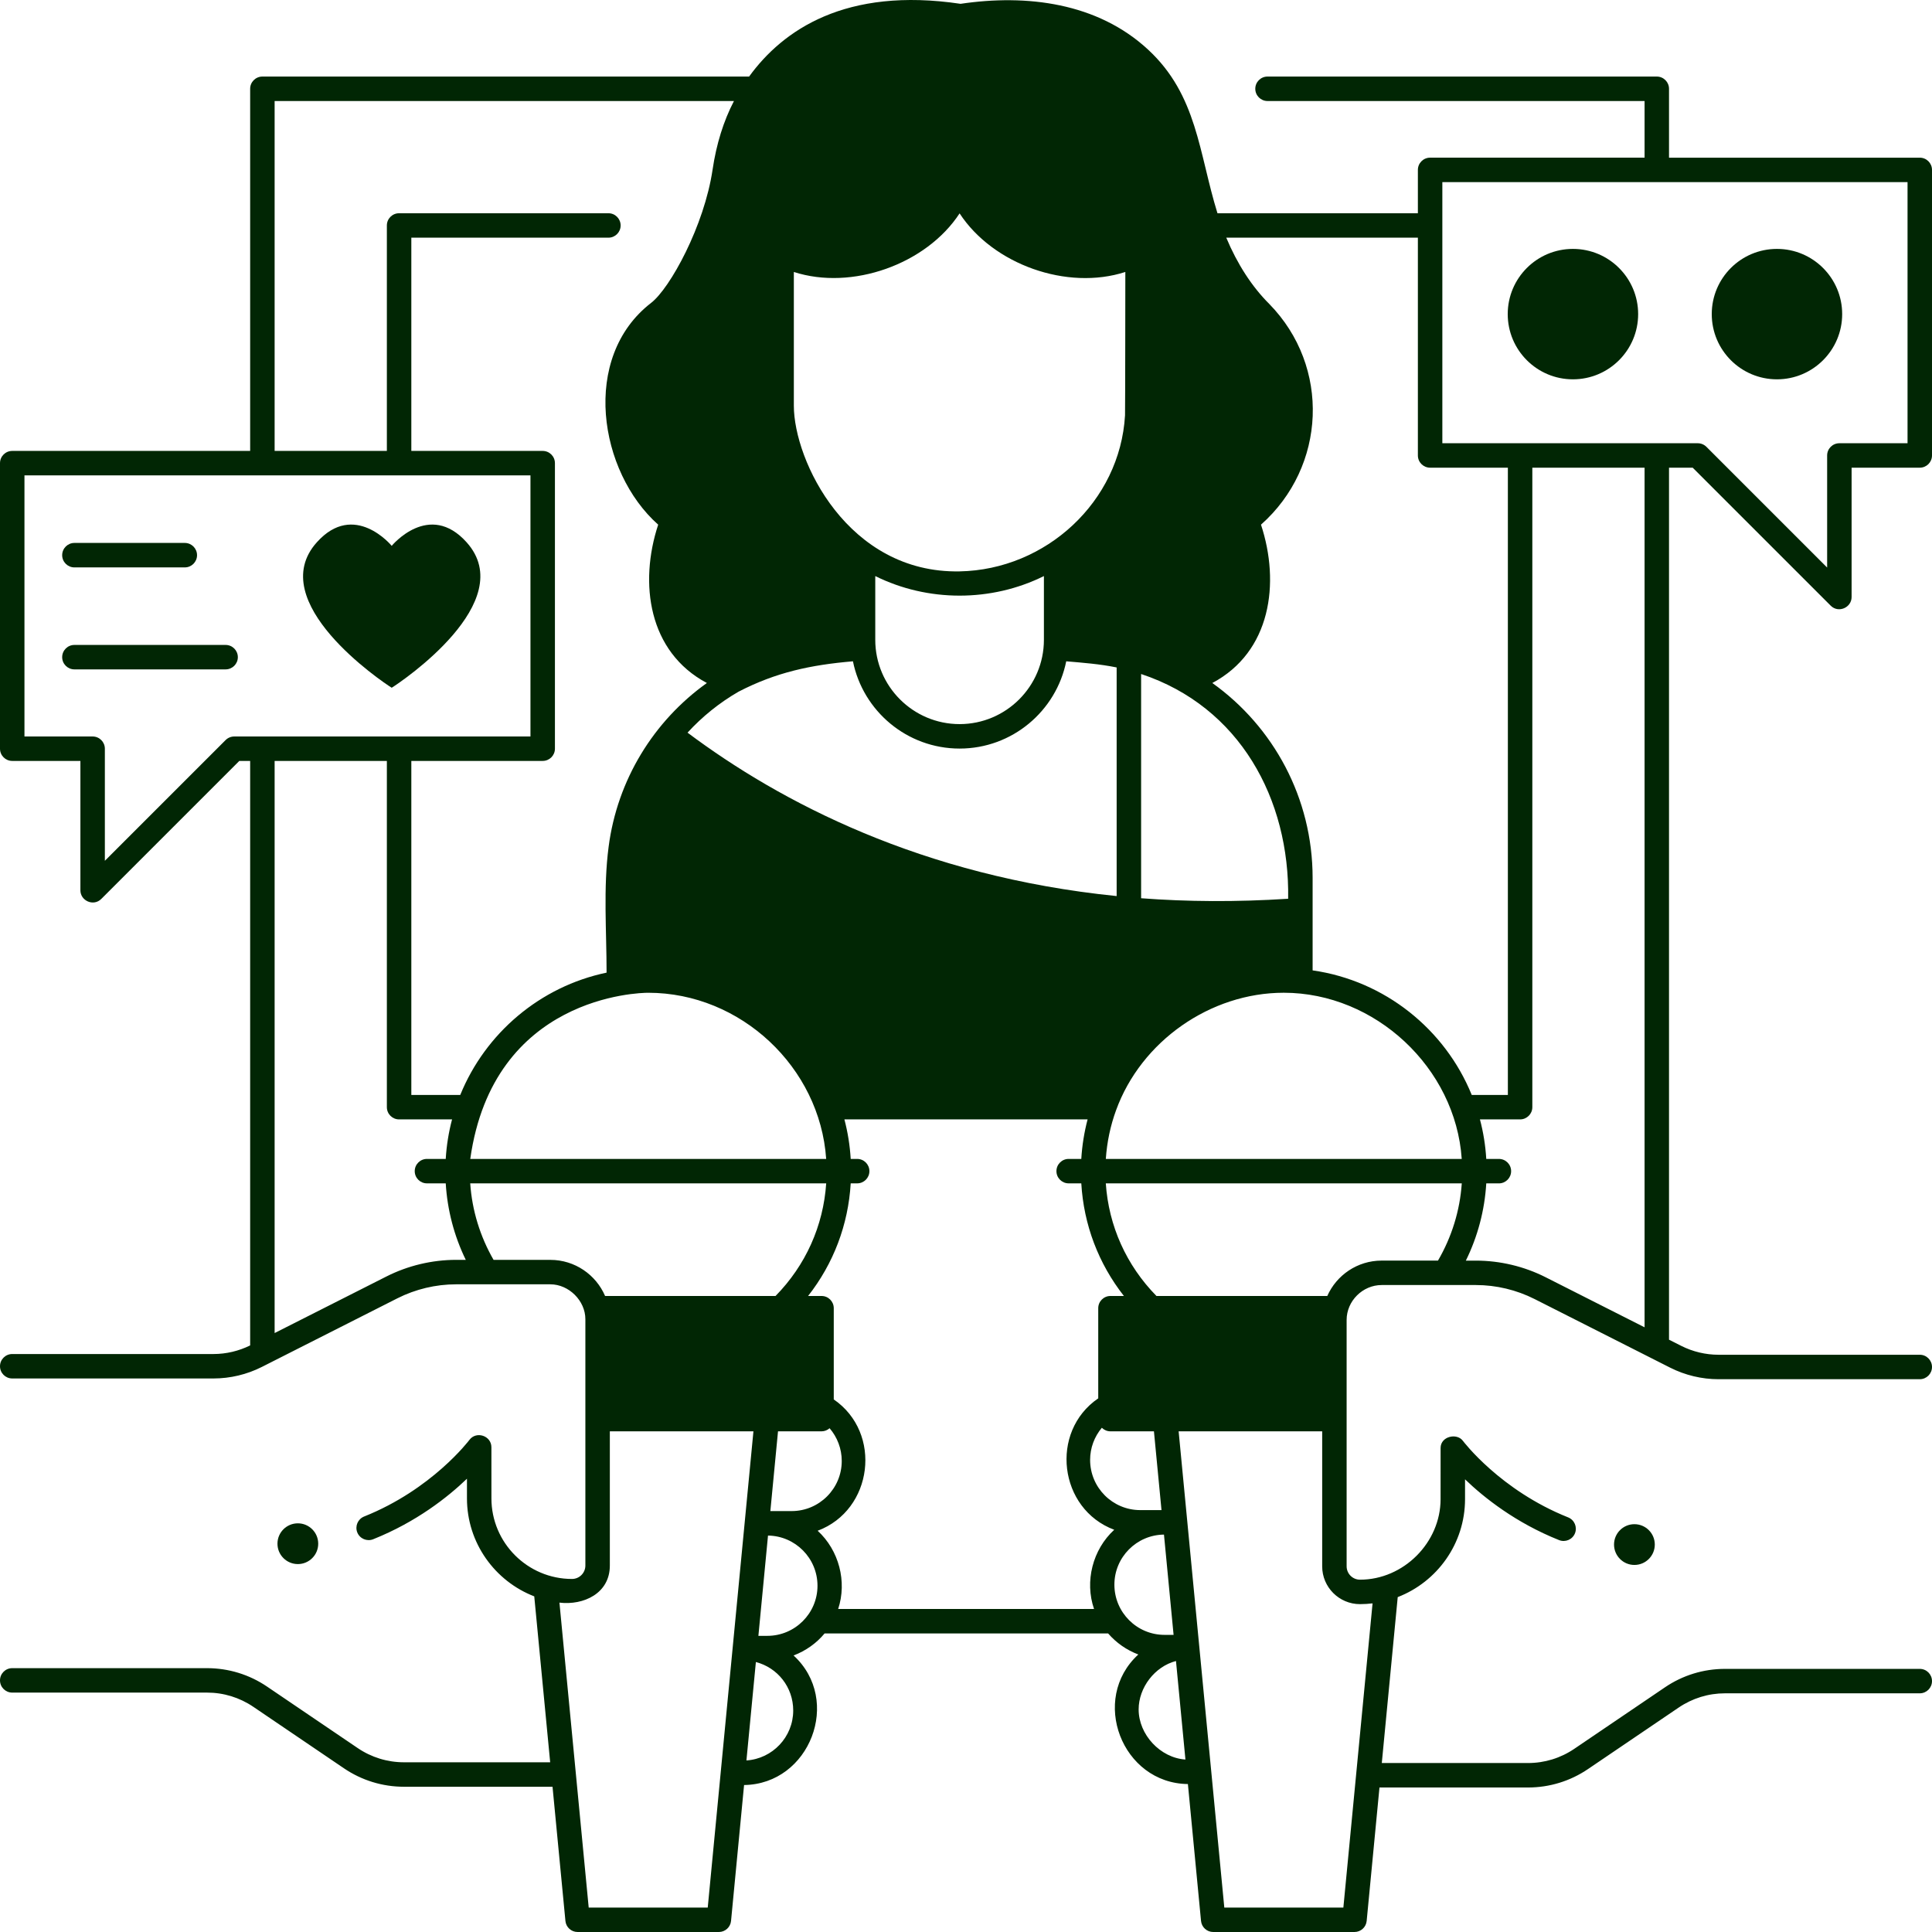 <svg width="83" height="83" viewBox="0 0 83 83" fill="none" xmlns="http://www.w3.org/2000/svg">
<path d="M12.796 67.194C13.279 67.194 13.671 66.802 13.671 66.318C13.671 65.835 13.279 65.443 12.796 65.443C12.312 65.443 11.92 65.835 11.92 66.318C11.92 66.802 12.312 67.194 12.796 67.194Z" fill="#012604"/>
<path d="M70.215 67.231C70.699 67.231 71.091 66.839 71.091 66.355C71.091 65.872 70.699 65.48 70.215 65.48C69.732 65.48 69.34 65.872 69.34 66.355C69.34 66.839 69.732 67.231 70.215 67.231Z" fill="#012604"/>
<path d="M72.719 20.092L78.649 26.021C78.982 26.354 79.546 26.102 79.546 25.649L79.546 20.092L82.475 20.092C82.765 20.092 83 19.857 83 19.567L83 7.299C83 7.009 82.765 6.774 82.475 6.774L71.702 6.774L71.702 3.814C71.702 3.524 71.467 3.289 71.177 3.289L54.453 3.289C54.163 3.289 53.928 3.524 53.928 3.814C53.928 4.104 54.163 4.34 54.453 4.34L70.652 4.34L70.652 6.773L61.439 6.773C61.148 6.773 60.913 7.009 60.913 7.298L60.913 9.161L52.303 9.161C51.5 6.569 51.439 4.09 49.322 2.131C47.145 0.114 44.105 -0.258 41.266 0.164C36.316 -0.573 33.627 1.299 32.182 3.289L11.273 3.289C10.982 3.289 10.747 3.524 10.747 3.814L10.747 19.372L0.525 19.372C0.235 19.372 1.71406e-06 19.607 1.73941e-06 19.897L2.81195e-06 32.165C2.8373e-06 32.455 0.235 32.69 0.525 32.69L3.454 32.69L3.454 38.248C3.454 38.7 4.018 38.953 4.351 38.619L10.281 32.69L10.747 32.69L10.747 57.8C10.26 58.041 9.716 58.17 9.172 58.17L0.525 58.17C0.235 58.17 5.10589e-06 58.405 5.13124e-06 58.695C5.15659e-06 58.985 0.235 59.22 0.525 59.22L9.172 59.22C9.889 59.22 10.607 59.049 11.248 58.725L17.073 55.776C17.851 55.383 18.723 55.175 19.594 55.175L23.643 55.175C24.438 55.175 25.148 55.88 25.148 56.672L25.148 67.258C25.148 67.575 24.89 67.833 24.573 67.833C22.665 67.833 21.112 66.28 21.112 64.372L21.111 62.174C21.111 61.678 20.459 61.464 20.164 61.862C20.148 61.883 18.563 63.985 15.642 65.151C15.373 65.259 15.242 65.564 15.349 65.834C15.457 66.103 15.763 66.234 16.032 66.127C17.889 65.385 19.239 64.316 20.061 63.527L20.061 64.373C20.062 66.288 21.263 67.928 22.952 68.581L23.636 75.709L17.356 75.709C16.644 75.709 15.956 75.498 15.367 75.098L11.473 72.457C10.709 71.939 9.817 71.665 8.893 71.665L0.525 71.665C0.235 71.665 6.28566e-06 71.9 6.31101e-06 72.19C6.33636e-06 72.48 0.235 72.715 0.525 72.715L8.893 72.715C9.605 72.715 10.293 72.926 10.883 73.326L14.777 75.968C15.541 76.486 16.433 76.76 17.356 76.76L23.737 76.76L24.291 82.525C24.316 82.795 24.543 83 24.814 83L30.883 83C31.154 83 31.38 82.794 31.406 82.525L31.966 76.686C34.794 76.648 36.187 73.038 34.092 71.12C34.614 70.923 35.074 70.596 35.425 70.174L47.606 70.174C47.954 70.575 48.398 70.888 48.903 71.078C46.808 72.997 48.2 76.611 51.033 76.644L51.597 82.525C51.623 82.794 51.849 83 52.12 83L58.19 83C58.46 83 58.687 82.794 58.713 82.525L59.263 76.792L65.644 76.792C66.567 76.792 67.459 76.518 68.223 75.999L72.117 73.358C72.707 72.958 73.394 72.746 74.107 72.746L82.475 72.746C82.765 72.746 83 72.511 83 72.221C83 71.931 82.765 71.696 82.475 71.696L74.107 71.696C73.183 71.696 72.291 71.97 71.527 72.489L67.633 75.13C67.044 75.53 66.356 75.741 65.644 75.741L59.363 75.741L60.047 68.613C61.736 67.96 62.938 66.32 62.939 64.404L62.939 63.553C63.76 64.343 65.114 65.419 66.979 66.164C67.249 66.271 67.554 66.14 67.662 65.871C67.769 65.602 67.638 65.296 67.369 65.188C64.448 64.022 62.863 61.92 62.848 61.9C62.59 61.549 61.889 61.703 61.889 62.206L61.888 64.404C61.888 66.273 60.297 67.864 58.426 67.864C58.11 67.864 57.852 67.607 57.852 67.29L57.852 60.965L57.852 56.704C57.852 55.891 58.541 55.206 59.357 55.206L63.406 55.206C64.277 55.206 65.149 55.415 65.927 55.808L71.752 58.756C72.393 59.08 73.111 59.252 73.828 59.252L82.475 59.252C82.765 59.252 83 59.016 83 58.726C83 58.436 82.765 58.201 82.475 58.201L73.828 58.201C73.275 58.201 72.721 58.069 72.227 57.819L71.702 57.554L71.702 20.092L72.719 20.092ZM61.964 7.824L81.949 7.824L81.949 19.042L79.02 19.042C78.73 19.042 78.495 19.277 78.495 19.567L78.495 24.382L73.308 19.195C73.209 19.097 73.076 19.042 72.936 19.042L61.964 19.042L61.964 7.824ZM60.913 10.211L60.913 19.567C60.913 19.857 61.148 20.092 61.439 20.092L64.779 20.092L64.779 47.039L63.227 47.039C62.08 44.22 59.497 42.133 56.391 41.688C56.391 40.364 56.391 39.04 56.391 37.715C56.391 34.283 54.707 31.216 52.082 29.342C54.599 28.006 55.003 25.054 54.173 22.54C56.981 20.05 57.17 15.754 54.527 13.056C53.777 12.308 53.153 11.338 52.681 10.211L60.913 10.211ZM27.848 42.65C31.823 42.65 35.225 45.852 35.493 49.788L20.203 49.788C21.188 42.785 27.461 42.65 27.848 42.65ZM55.34 38.611C53.11 38.755 51.003 38.739 49.023 38.589L49.023 28.956C53.261 30.36 55.41 34.33 55.34 38.611ZM34.104 17.428L34.104 11.684C36.593 12.491 39.791 11.359 41.225 9.167C42.663 11.366 45.846 12.494 48.345 11.684C48.345 11.684 48.34 17.705 48.332 17.843C48.118 21.547 44.938 24.478 41.225 24.547C36.422 24.637 34.104 19.79 34.104 17.428ZM37.602 27.486L37.602 24.748C39.859 25.869 42.59 25.869 44.847 24.748L44.847 27.486C44.847 29.483 43.222 31.108 41.225 31.108C39.227 31.108 37.602 29.483 37.602 27.486ZM31.727 29.716C33.34 28.881 34.832 28.565 36.643 28.41C37.074 30.546 38.964 32.159 41.225 32.159C43.485 32.159 45.376 30.546 45.806 28.41C46.529 28.472 47.26 28.528 47.972 28.674L47.972 38.496C39.591 37.648 33.514 34.453 29.537 31.475C30.17 30.785 30.907 30.189 31.727 29.716ZM47.946 47.7C49.022 44.732 51.996 42.649 55.152 42.649C59.081 42.649 62.531 45.87 62.797 49.788L47.507 49.788C47.556 49.06 47.706 48.358 47.946 47.7ZM11.798 4.34L31.531 4.34C31.085 5.197 30.776 6.185 30.613 7.287C30.256 9.701 28.788 12.382 27.973 13.012C24.938 15.355 25.723 20.276 28.276 22.54C27.448 25.052 27.85 28.006 30.368 29.342C28.088 30.97 26.519 33.498 26.146 36.384C25.914 38.156 26.059 40.004 26.059 41.785C23.199 42.383 20.852 44.388 19.773 47.039L17.671 47.039L17.671 32.69L23.314 32.69C23.605 32.69 23.84 32.455 23.84 32.165L23.84 19.897C23.84 19.607 23.605 19.372 23.314 19.372L17.671 19.372L17.671 10.211L26.138 10.211C26.428 10.211 26.663 9.976 26.663 9.686C26.663 9.396 26.428 9.161 26.138 9.161L17.145 9.161C16.855 9.161 16.62 9.396 16.62 9.686L16.62 19.372L11.798 19.372L11.798 4.34ZM10.064 31.64C9.925 31.64 9.791 31.695 9.692 31.794L4.505 36.98L4.505 32.165C4.505 31.875 4.27 31.64 3.98 31.64L1.051 31.64L1.051 20.422L22.789 20.422L22.789 31.64L10.064 31.64ZM16.599 54.84L11.798 57.269L11.798 32.691L16.62 32.691L16.62 47.565C16.62 47.855 16.855 48.09 17.145 48.09L19.421 48.09C19.276 48.637 19.184 49.205 19.149 49.788L18.342 49.788C18.052 49.788 17.817 50.023 17.817 50.313C17.817 50.603 18.052 50.838 18.342 50.838L19.149 50.838C19.218 51.983 19.51 53.099 20.01 54.124L19.594 54.124C18.559 54.125 17.523 54.372 16.599 54.84ZM23.643 54.125L21.204 54.125C20.625 53.119 20.28 51.998 20.201 50.839L35.494 50.839C35.371 52.665 34.611 54.359 33.318 55.676L25.995 55.676C25.604 54.765 24.697 54.125 23.643 54.125ZM33.095 64.917L33.424 61.491L35.294 61.491C35.427 61.491 35.548 61.439 35.64 61.358C35.971 61.743 36.162 62.239 36.162 62.764C36.162 63.952 35.196 64.917 34.009 64.917L33.095 64.917ZM30.405 81.95L25.291 81.95L24.034 68.85C25.071 68.974 26.199 68.454 26.199 67.259L26.199 61.49L32.368 61.49L30.405 81.95ZM32.067 75.63L32.473 71.402C33.403 71.643 34.077 72.478 34.077 73.485C34.077 74.623 33.188 75.556 32.067 75.63ZM32.966 70.277L32.581 70.277L32.994 65.969C34.169 65.984 35.12 66.943 35.12 68.125C35.12 69.312 34.153 70.277 32.966 70.277ZM36.008 69.123C36.396 67.945 36.043 66.602 35.127 65.762C37.506 64.872 37.916 61.559 35.819 60.12L35.819 56.201C35.819 55.911 35.584 55.676 35.294 55.676L34.716 55.676C35.807 54.287 36.442 52.617 36.547 50.838L36.825 50.838C37.115 50.838 37.35 50.603 37.35 50.313C37.35 50.023 37.115 49.788 36.825 49.788L36.547 49.788C36.512 49.205 36.42 48.637 36.276 48.09L46.724 48.09C46.58 48.637 46.488 49.205 46.453 49.788L45.91 49.788C45.62 49.788 45.385 50.023 45.385 50.313C45.385 50.603 45.62 50.838 45.91 50.838L46.453 50.838C46.557 52.617 47.193 54.287 48.284 55.676L47.706 55.676C47.416 55.676 47.181 55.911 47.181 56.201L47.181 60.074C45.082 61.508 45.482 64.828 47.868 65.72C46.942 66.569 46.592 67.936 47.001 69.123L36.008 69.123ZM47.336 61.338C47.431 61.432 47.561 61.491 47.706 61.491L49.574 61.491L49.899 64.875L48.986 64.875C47.798 64.875 46.832 63.91 46.832 62.718C46.832 62.205 47.016 61.719 47.336 61.338ZM47.875 68.078C47.875 66.899 48.828 65.94 50.005 65.927L50.418 70.235L50.028 70.235C48.841 70.235 47.875 69.269 47.875 68.078ZM48.917 73.438C48.917 72.499 49.609 71.594 50.521 71.358C50.657 72.769 50.792 74.18 50.927 75.591C49.846 75.519 48.917 74.521 48.917 73.438ZM58.426 68.915C58.609 68.915 58.789 68.903 58.966 68.882L57.712 81.95L52.597 81.95L50.635 61.491L56.802 61.491L56.802 67.291C56.801 68.186 57.53 68.915 58.426 68.915ZM57.021 55.676L49.682 55.676C48.389 54.359 47.629 52.665 47.506 50.838L62.799 50.838C62.719 52.01 62.367 53.142 61.777 54.156L59.357 54.156C58.315 54.156 57.418 54.782 57.021 55.676ZM70.652 57.022L66.401 54.871C65.477 54.404 64.441 54.157 63.405 54.157L62.974 54.157C63.484 53.122 63.782 51.995 63.851 50.839L64.393 50.839C64.683 50.839 64.919 50.603 64.919 50.313C64.919 50.023 64.683 49.788 64.393 49.788L63.851 49.788C63.816 49.205 63.724 48.637 63.579 48.09L65.304 48.09C65.594 48.09 65.83 47.855 65.83 47.565L65.83 20.092L70.652 20.092L70.652 57.022Z" fill="#012604"/>
<path d="M67.574 16.296C69.121 16.296 70.376 15.041 70.376 13.494C70.376 11.947 69.121 10.693 67.574 10.693C66.027 10.693 64.773 11.947 64.773 13.494C64.773 15.041 66.027 16.296 67.574 16.296Z" fill="#012604"/>
<path d="M76.339 16.296C77.886 16.296 79.141 15.041 79.141 13.494C79.141 11.947 77.886 10.693 76.339 10.693C74.792 10.693 73.538 11.947 73.538 13.494C73.538 15.041 74.792 16.296 76.339 16.296Z" fill="#012604"/>
<path d="M16.828 29.546C17.256 29.28 22.332 25.854 20.049 23.301C18.437 21.499 16.832 23.445 16.828 23.45C16.825 23.445 15.219 21.499 13.608 23.301C11.324 25.855 16.4 29.28 16.828 29.546Z" fill="#012604"/>
<path d="M16.829 29.547L16.828 29.546L16.828 29.547L16.829 29.547Z" fill="#012604"/>
<path d="M3.196 24.376L7.939 24.376C8.23 24.376 8.465 24.14 8.465 23.851C8.465 23.561 8.23 23.325 7.939 23.325L3.196 23.325C2.906 23.325 2.671 23.561 2.671 23.851C2.671 24.14 2.906 24.376 3.196 24.376Z" fill="#012604"/>
<path d="M9.692 27.707L3.196 27.707C2.906 27.707 2.671 27.942 2.671 28.232C2.671 28.522 2.906 28.757 3.196 28.757L9.692 28.757C9.983 28.757 10.218 28.522 10.218 28.232C10.218 27.942 9.983 27.707 9.692 27.707Z" fill="#012604"/>
</svg>
